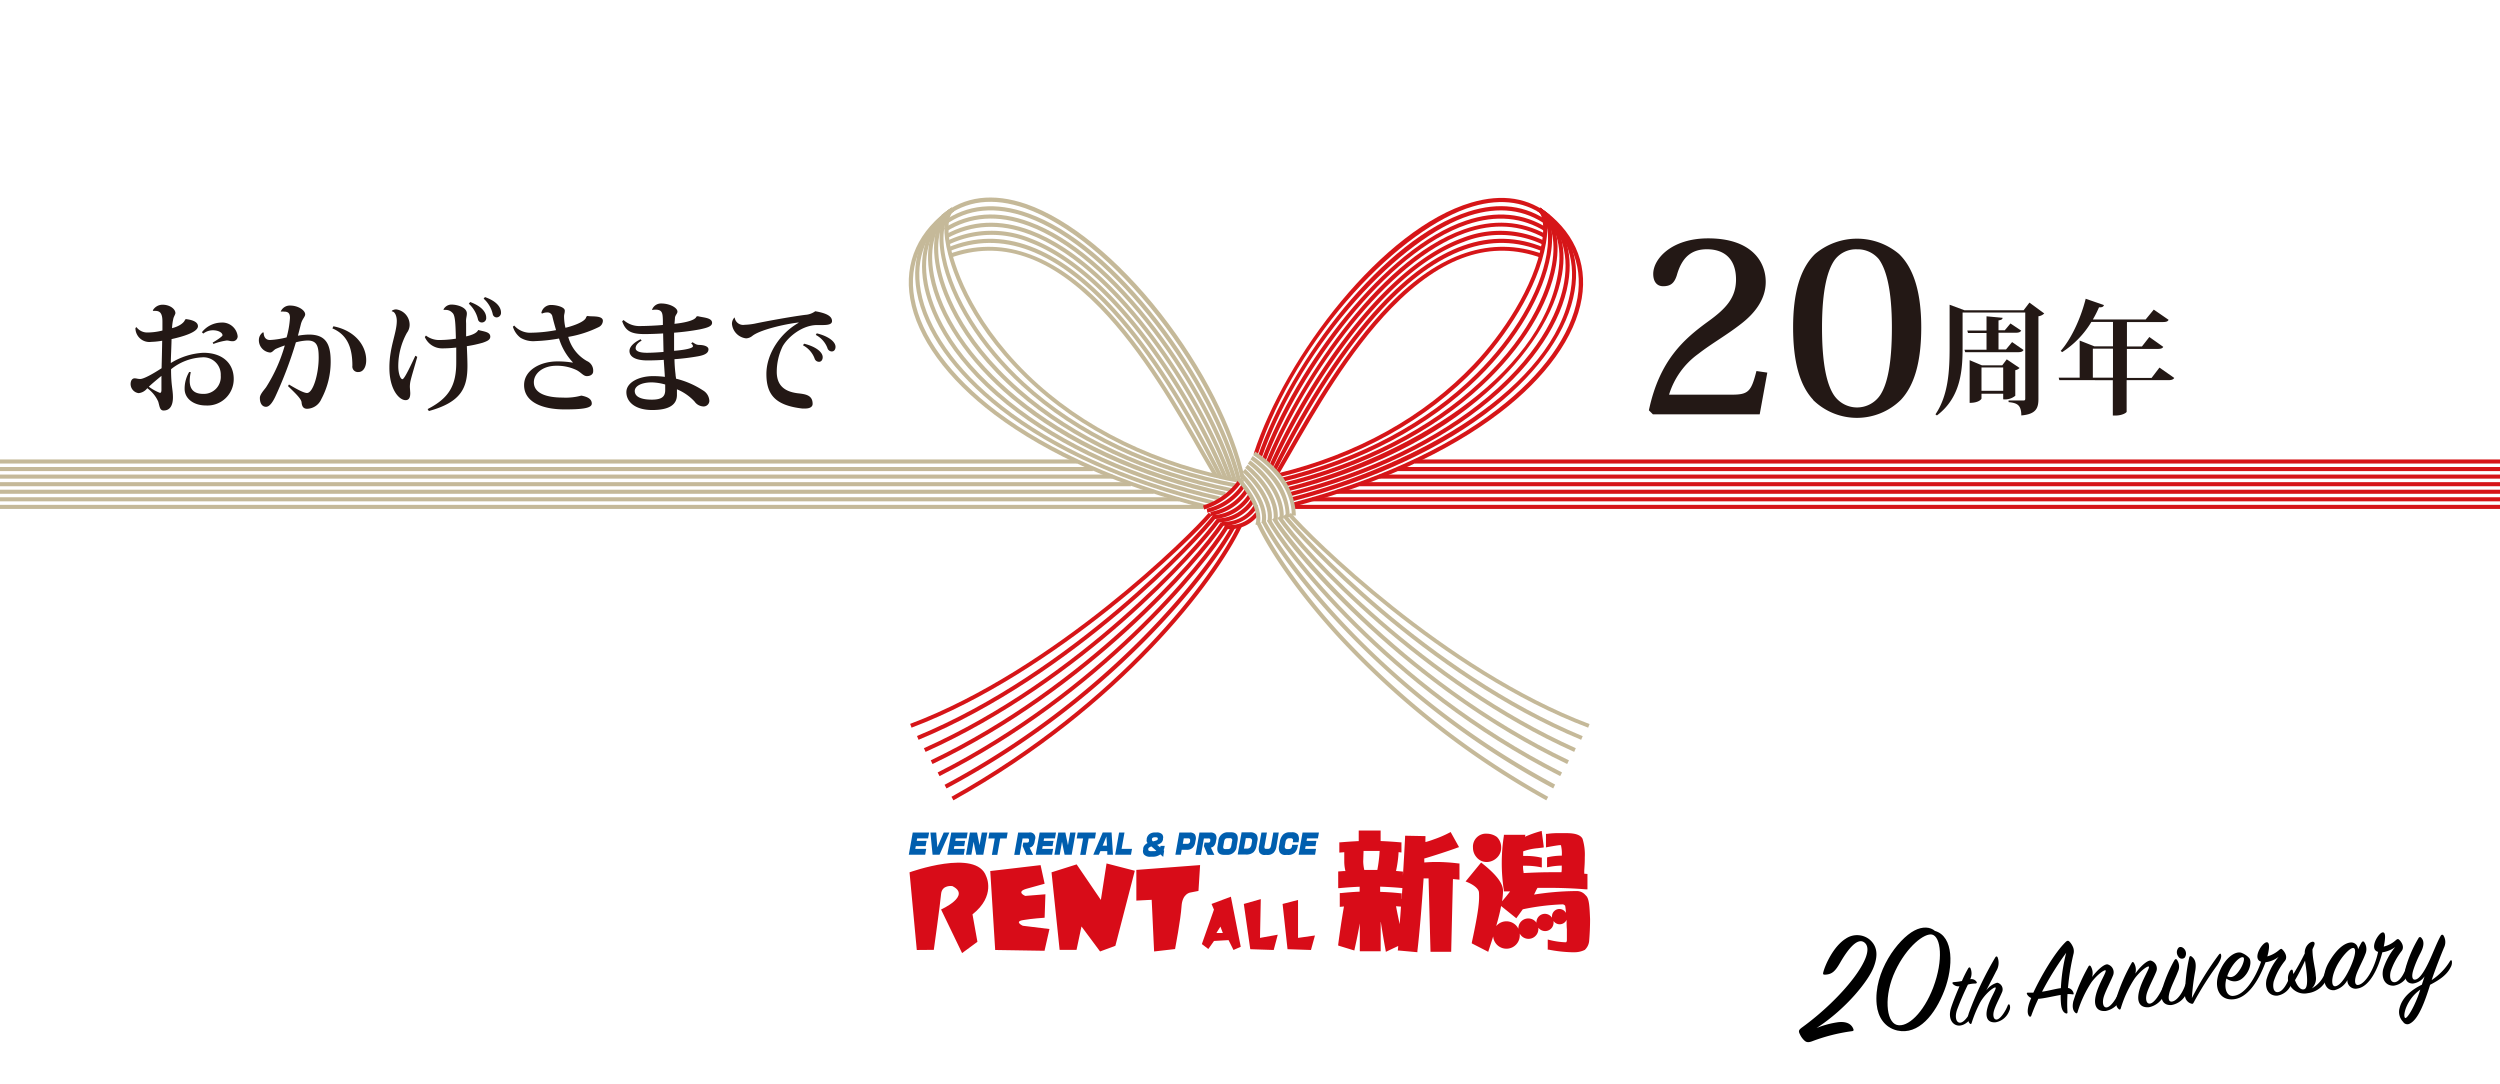 <svg id="レイヤー_1" data-name="レイヤー 1" xmlns="http://www.w3.org/2000/svg" viewBox="0 0 506.69 219.69"><defs><style>.cls-1{fill:#c5b999;}.cls-2{fill:#d61518;}.cls-3{fill:#231815;}.cls-4{fill:#d80c18;}.cls-5{fill:#005eae;}.cls-6{fill:none;}</style></defs><rect class="cls-1" y="93.12" width="218.38" height="0.83"/><rect class="cls-1" y="94.65" width="221.5" height="0.83"/><rect class="cls-1" y="96.18" width="225.51" height="0.83"/><rect class="cls-1" y="97.72" width="229.21" height="0.83"/><rect class="cls-1" y="99.25" width="233.82" height="0.83"/><rect class="cls-1" y="100.78" width="238.99" height="0.83"/><rect class="cls-1" y="102.32" width="243.92" height="0.83"/><rect class="cls-2" x="286.76" y="93.12" width="219.93" height="0.83"/><rect class="cls-2" x="283.27" y="94.65" width="223.42" height="0.83"/><rect class="cls-2" x="279.53" y="96.18" width="227.16" height="0.83"/><rect class="cls-2" x="275.58" y="97.72" width="231.11" height="0.83"/><rect class="cls-2" x="271" y="99.25" width="235.69" height="0.83"/><rect class="cls-2" x="266" y="100.78" width="240.69" height="0.83"/><rect class="cls-2" x="262.22" y="102.32" width="244.48" height="0.83"/><path class="cls-1" d="M419.85,286.22c-17.76-3.17-33.08-10.65-44.31-21.62-12.18-11.89-15.21-23.21-15.85-26.39-.82-4.06-.43-7,1.07-7.91l.45.69c-1.14.74-1.42,3.51-.71,7.06.63,3.12,3.61,14.23,15.62,26,11.11,10.85,26.28,18.25,43.88,21.39Z" transform="translate(-167.88 -188.2)"/><path class="cls-1" d="M418.62,287.07c-17.47-3.34-32.58-10.51-43.69-20.73-8.49-7.8-14.54-17.47-16.21-25.84-1-4.92-.21-8.73,2-10.2l.46.69c-1.95,1.28-2.58,4.78-1.67,9.34,1.63,8.22,7.59,17.71,15.95,25.4,11,10.12,26,17.21,43.28,20.53Z" transform="translate(-167.88 -188.2)"/><path class="cls-1" d="M417.39,287.92c-17.32-3.52-32.31-10.49-43.33-20.14-12.54-11-15.69-21.36-16.45-25.31-1.11-5.68,0-10.12,3.14-12.17l.46.69c-2.81,1.86-3.82,6-2.79,11.32.75,3.87,3.83,14,16.19,24.84,10.91,9.56,25.76,16.46,42.94,20Z" transform="translate(-167.88 -188.2)"/><path class="cls-1" d="M416.15,288.77C398.9,285.05,384,278.23,373,269c-9-7.57-15.1-16.61-16.65-24.81-1.18-6.22.41-11.3,4.36-13.93l.46.69c-3.66,2.44-5.12,7.2-4,13.08,3,15.64,22.72,36,59.12,43.89Z" transform="translate(-167.88 -188.2)"/><path class="cls-1" d="M414.92,289.63c-17.24-3.93-32.11-10.65-43-19.44C359.32,260,356,250.57,355.1,245.85c-1.23-6.67.83-12.33,5.65-15.55l.46.69c-4.6,3.07-6.48,8.29-5.29,14.71.85,4.61,4.12,13.84,16.52,23.84,10.79,8.71,25.55,15.38,42.67,19.28Z" transform="translate(-167.88 -188.2)"/><path class="cls-1" d="M413.69,290.48c-17.28-4.14-32.13-10.79-43-19.23-9.5-7.4-15.53-15.88-17-23.89-1.28-7.13,1.2-13.19,7-17.06l.46.69c-5.49,3.68-7.85,9.44-6.64,16.22,2.63,14.69,22,33.52,59.31,42.46Z" transform="translate(-167.88 -188.2)"/><path class="cls-1" d="M412.46,291.33c-17.35-4.36-32.21-10.95-43-19.07-9.66-7.28-15.73-15.62-17.1-23.48-1.3-7.42,1.68-14,8.38-18.48l.46.69c-6.41,4.3-9.26,10.57-8,17.65,1.34,7.65,7.3,15.8,16.79,23,10.69,8,25.45,14.59,42.69,18.92Z" transform="translate(-167.88 -188.2)"/><path class="cls-2" d="M411.91,291.46l-.2-.81a13.82,13.82,0,0,0,7.17-5.2l.69.46A14.83,14.83,0,0,1,411.91,291.46Z" transform="translate(-167.88 -188.2)"/><path class="cls-2" d="M412.59,292.11l-.14-.81a11.88,11.88,0,0,0,7.16-5l.71.43A12.8,12.8,0,0,1,412.59,292.11Z" transform="translate(-167.88 -188.2)"/><path class="cls-2" d="M413.28,292.77l-.09-.83a10.27,10.27,0,0,0,7-4.57l.72.42A11.22,11.22,0,0,1,413.28,292.77Z" transform="translate(-167.88 -188.2)"/><path class="cls-2" d="M414,293.42l0-.83a9,9,0,0,0,6.94-4.32l.76.35A9.85,9.85,0,0,1,414,293.42Z" transform="translate(-167.88 -188.2)"/><path class="cls-2" d="M414.82,294.08h-.17l0-.83h.14c3.83,0,6.47-3.17,6.64-3.94l.81.19C422,290.69,419,294.08,414.82,294.08Z" transform="translate(-167.88 -188.2)"/><path class="cls-2" d="M416,294.75l-.61,0,.07-.83a6.94,6.94,0,0,0,6.54-3.34l.83.1C422.67,291.6,420,294.75,416,294.75Z" transform="translate(-167.88 -188.2)"/><path class="cls-2" d="M417.1,295.45a9.75,9.75,0,0,1-1.06-.07l.1-.83a6.54,6.54,0,0,0,6.18-2.51l.69.47A7.25,7.25,0,0,1,417.1,295.45Z" transform="translate(-167.88 -188.2)"/><path class="cls-1" d="M419.41,285.5c-2.29-10.26-8.44-22.32-16.88-33.1-8.63-11-18.42-19-26.88-22-6.49-2.25-12-1.56-16.43,2l-.52-.64c4.64-3.8,10.44-4.53,17.22-2.19,8.6,3,18.54,11.08,27.27,22.24,8.5,10.87,14.71,23.06,17,33.43Z" transform="translate(-167.88 -188.2)"/><path class="cls-1" d="M418.53,285.44c-5-19.33-24.68-46.78-42.48-53.2-6.37-2.3-12-1.77-16.62,1.58l-.48-.67c4.89-3.52,10.74-4.09,17.38-1.69,8.44,3,17.82,10.84,26.39,21.95,7.88,10.21,14.09,22.1,16.62,31.82Z" transform="translate(-167.88 -188.2)"/><path class="cls-1" d="M417.65,285.37c-2.79-9.2-8.81-20.42-16.1-30-8.23-10.8-17.18-18.4-25.21-21.39-6.2-2.31-11.82-1.92-16.7,1.16l-.44-.7c5.1-3.22,11-3.64,17.43-1.23,8.18,3,17.26,10.73,25.58,21.66,7.35,9.65,13.42,21,16.24,30.25Z" transform="translate(-167.88 -188.2)"/><path class="cls-1" d="M416.78,285.31c-3.17-8.93-9.07-19.6-15.78-28.53-5.67-7.53-14.51-17.31-24.48-21.08-6-2.28-11.62-2-16.67.79l-.4-.73c5.27-2.92,11.12-3.2,17.36-.84,18.11,6.86,35,34,40.75,50.12Z" transform="translate(-167.88 -188.2)"/><path class="cls-1" d="M415.9,285.26a136.52,136.52,0,0,0-15.5-27.14c-7.92-10.68-16.17-17.87-23.84-20.78a20.14,20.14,0,0,0-16.5.48l-.36-.75a20.94,20.94,0,0,1,17.16-.5c7.82,3,16.19,10.24,24.2,21.05a137.87,137.87,0,0,1,15.61,27.32Z" transform="translate(-167.88 -188.2)"/><path class="cls-1" d="M415,285.2c-7-14.25-14.3-25.54-21.54-33.57-11.49-12.72-22.66-16.92-33.22-12.48l-.32-.77c10.92-4.59,22.41-.32,34.15,12.7,7.3,8.08,14.59,19.43,21.67,33.76Z" transform="translate(-167.88 -188.2)"/><path class="cls-1" d="M414,284.93c-.83-1.4-1.74-3-2.71-4.69-5-8.78-11.9-20.8-20.5-29.64-10.23-10.51-20.15-13.82-30.33-10.13l-.29-.78c10.38-3.76,20.88-.29,31.21,10.33,8.68,8.91,15.58,21,20.63,29.81,1,1.69,1.88,3.28,2.7,4.68Z" transform="translate(-167.88 -188.2)"/><path class="cls-2" d="M427.06,284.93l-.2-.8c16-3.87,29.72-11.51,39.72-22.09,5.67-6,12.27-15.65,13.81-24.71.55-3.22.23-5.65-.84-6.34l.45-.69c1.39.89,1.83,3.51,1.21,7.17-1.57,9.24-8.28,19-14,25.14C457.08,273.31,443.2,281,427.06,284.93Z" transform="translate(-167.88 -188.2)"/><path class="cls-2" d="M427.76,285.85l-.2-.81c15.86-3.88,29.51-11.14,39.48-21,7.63-7.54,13-16.63,14.3-24.32.73-4.25.06-7.51-1.79-8.73l.45-.69c2.17,1.42,2.95,4.91,2.15,9.56-1.35,7.85-6.78,17.11-14.53,24.77C457.55,274.59,443.77,281.93,427.76,285.85Z" transform="translate(-167.88 -188.2)"/><path class="cls-2" d="M428.37,286.8l-.2-.81c15.88-3.94,29.55-10.94,39.55-20.25,11.38-10.6,14.08-20.26,14.71-23.92.88-5.09-.17-9-2.88-10.83l.46-.69c3,2,4.17,6.23,3.24,11.66-1.37,7.91-6.82,16.8-15,24.39C458.19,275.76,444.38,282.83,428.37,286.8Z" transform="translate(-167.88 -188.2)"/><path class="cls-2" d="M429,287.75l-.21-.8c23.87-6,51.22-22.11,54.85-43.26,1-5.7-.5-10.33-4.07-12.7l.46-.69c3.85,2.56,5.47,7.5,4.43,13.53-1.35,7.84-6.94,16.59-15.34,24C459,276.82,445.09,283.7,429,287.75Z" transform="translate(-167.88 -188.2)"/><path class="cls-2" d="M429.37,288.78l-.21-.81c16.2-4.12,30.12-10.8,40.26-19.33,11.68-9.83,14.71-18.76,15.47-23.22,1.08-6.28-.82-11.41-5.34-14.43l.46-.69c4.81,3.21,6.84,8.63,5.7,15.26-1.35,7.89-6.95,16.31-15.76,23.72C459.72,277.88,445.68,284.62,429.37,288.78Z" transform="translate(-167.88 -188.2)"/><path class="cls-2" d="M429.73,289.82l-.21-.81c25.8-6.65,53.33-22.22,56.7-42,1.14-6.7-1.23-12.4-6.67-16l.46-.69c5.73,3.84,8.23,9.83,7,16.87C485.71,255,480,263.3,470.87,270.6,460.53,278.89,446.3,285.54,429.73,289.82Z" transform="translate(-167.88 -188.2)"/><path class="cls-2" d="M430,290.9l-.21-.81c16.8-4.4,31.15-10.93,41.52-18.89,9.24-7.08,15-15.13,16.29-22.66,1.19-7-1.67-13.27-8-17.55l.46-.69c6.66,4.47,9.65,11,8.4,18.38-1.31,7.74-7.2,16-16.6,23.18C461.35,279.89,446.89,286.47,430,290.9Z" transform="translate(-167.88 -188.2)"/><path class="cls-2" d="M422.76,280.41l-.79-.26c6.47-19.85,26.19-45.64,44.13-50.9,6.25-1.83,11.62-1,16,2.59l-.52.64c-4.12-3.36-9.24-4.18-15.2-2.43C452.14,234.21,430.75,255.92,422.76,280.41Z" transform="translate(-167.88 -188.2)"/><path class="cls-2" d="M423.58,281l-.78-.27c6.82-19.61,25.6-44.23,42.7-49.64,6.2-2,11.69-1.27,16.31,2.06l-.48.67c-4.4-3.16-9.64-3.81-15.58-1.93C452.14,236.19,432,257,423.58,281Z" transform="translate(-167.88 -188.2)"/><path class="cls-2" d="M424.38,281.63l-.78-.29c7.08-19,24.92-42.88,41.37-48.42,6.13-2.07,11.71-1.55,16.59,1.53l-.44.7c-4.66-2.94-10-3.43-15.89-1.45C449,239.17,431.4,262.84,424.38,281.63Z" transform="translate(-167.88 -188.2)"/><path class="cls-2" d="M425.13,282.3l-.77-.31c6.05-14.93,22.3-41,40.17-47.28,6-2.13,11.67-1.78,16.78,1l-.4.73c-4.89-2.71-10.31-3.05-16.1-1C449.1,241.05,432.64,263.75,425.13,282.3Z" transform="translate(-167.88 -188.2)"/><path class="cls-2" d="M425.84,283l-.76-.34c6.32-14.16,21.67-39.82,39.15-46.2a20.87,20.87,0,0,1,16.83.62l-.36.75a20.08,20.08,0,0,0-16.19-.59C447.3,243.51,432.1,269,425.84,283Z" transform="translate(-167.88 -188.2)"/><path class="cls-2" d="M426.49,283.68l-.74-.37c7.1-14.12,14.41-25.26,21.72-33.12,11.46-12.32,22.68-16.29,33.34-11.81l-.32.77c-10.31-4.34-21.21-.43-32.41,11.6C440.82,258.55,433.55,269.63,426.49,283.68Z" transform="translate(-167.88 -188.2)"/><path class="cls-2" d="M427.06,284.37l-.72-.42c.74-1.25,1.53-2.64,2.38-4.12,5-8.82,12-20.9,20.63-29.81,10.33-10.62,20.83-14.09,31.21-10.33l-.29.78c-10.18-3.69-20.1-.38-30.33,10.13-8.6,8.84-15.48,20.86-20.5,29.64C428.59,281.73,427.8,283.12,427.06,284.37Z" transform="translate(-167.88 -188.2)"/><path class="cls-2" d="M352.63,335.68l-.29-.77c29.25-11,56.7-38.25,60.53-42.8l.63.53C409.65,297.22,382,324.61,352.63,335.68Z" transform="translate(-167.88 -188.2)"/><path class="cls-2" d="M354.05,338.14l-.32-.77c31.24-12.93,56.78-40.43,60.17-45l.67.5C411.15,297.46,385.46,325.13,354.05,338.14Z" transform="translate(-167.88 -188.2)"/><path class="cls-2" d="M355.47,340.59l-.34-.75c31.67-14.19,54.92-40.33,59.41-46.55l.67.49C410.69,300,387.3,326.33,355.47,340.59Z" transform="translate(-167.88 -188.2)"/><path class="cls-2" d="M356.88,343.05l-.36-.75c31.57-15.13,53.57-40.53,58.79-48.24l.69.47C410.75,302.28,388.61,327.84,356.88,343.05Z" transform="translate(-167.88 -188.2)"/><path class="cls-2" d="M358.3,345.5l-.38-.74c32.58-16.54,53.17-41.82,58.36-50.17l.71.44C411.76,303.43,391,328.87,358.3,345.5Z" transform="translate(-167.88 -188.2)"/><path class="cls-2" d="M359.71,348l-.39-.74a167.36,167.36,0,0,0,40.18-29.91c9.19-9.29,15.32-17.75,18-22.58l.73.4c-2.7,4.88-8.88,13.41-18.13,22.77A168.63,168.63,0,0,1,359.71,348Z" transform="translate(-167.88 -188.2)"/><path class="cls-2" d="M361.12,350.41l-.4-.72c34.21-19.11,52.94-44.37,58.07-55.06l.75.36C414.37,305.76,395.52,331.2,361.12,350.41Z" transform="translate(-167.88 -188.2)"/><path class="cls-1" d="M489.76,335.68c-29.41-11.07-57-38.46-60.87-43l.63-.53c3.84,4.55,31.29,31.78,60.53,42.8Z" transform="translate(-167.88 -188.2)"/><path class="cls-1" d="M488.34,338.14c-31.41-13-57.09-40.68-60.51-45.23l.66-.5c3.4,4.53,28.93,32,60.17,45Z" transform="translate(-167.88 -188.2)"/><path class="cls-1" d="M486.93,340.59c-30.5-13.66-55.12-39.9-60.17-47.4l.69-.47c5,7.46,29.48,33.52,59.81,47.12Z" transform="translate(-167.88 -188.2)"/><path class="cls-1" d="M485.51,343.05c-32.05-15.36-55.05-41.72-59.81-49.59l.71-.43c2.91,4.81,24.94,32.73,59.46,49.27Z" transform="translate(-167.88 -188.2)"/><path class="cls-1" d="M484.09,345.5c-35.54-18.05-56.23-45.85-59.45-51.77l.73-.39c3.2,5.87,23.74,33.47,59.1,51.42Z" transform="translate(-167.88 -188.2)"/><path class="cls-1" d="M482.68,348A170.3,170.3,0,0,1,441,316.51C430.8,306,425.26,297.42,423.59,294l.74-.37c3.11,6.36,22.2,34.07,58.74,53.58Z" transform="translate(-167.88 -188.2)"/><path class="cls-1" d="M481.27,350.41a170.25,170.25,0,0,1-42.15-33c-9.09-9.92-14.62-18.65-16.59-23.11l.76-.34c1.57,3.55,6.79,12.36,16.44,22.89a169.83,169.83,0,0,0,41.94,32.85Z" transform="translate(-167.88 -188.2)"/><path class="cls-1" d="M423.1,294.75l-.78-.26c1.19-3.5-3.64-8.83-3.69-8.88l.61-.56C419.45,285.28,424.45,290.79,423.1,294.75Z" transform="translate(-167.88 -188.2)"/><path class="cls-1" d="M424.34,294.39l-.8-.19c1-4.16-4.32-9.39-4.37-9.45l.58-.59C420,284.39,425.46,289.78,424.34,294.39Z" transform="translate(-167.88 -188.2)"/><path class="cls-1" d="M425.58,294l-.82-.14c.81-4.82-5-9.95-5.05-10l.54-.63C420.51,283.49,426.47,288.76,425.58,294Z" transform="translate(-167.88 -188.2)"/><path class="cls-1" d="M426.82,293.7l-.83-.1c.61-5.48-5.68-10.52-5.75-10.57l.52-.65C421,282.6,427.48,287.75,426.82,293.7Z" transform="translate(-167.88 -188.2)"/><path class="cls-1" d="M428.05,293.35l-.83-.05c.41-6.14-6.37-11.08-6.44-11.13l.48-.67a20.12,20.12,0,0,1,3.55,3.4C427.11,287.68,428.23,290.61,428.05,293.35Z" transform="translate(-167.88 -188.2)"/><path class="cls-1" d="M429.28,293l-.83,0c.21-6.8-7.06-11.63-7.13-11.68l.45-.7A21.36,21.36,0,0,1,425.6,284,13.12,13.12,0,0,1,429.28,293Z" transform="translate(-167.88 -188.2)"/><path class="cls-1" d="M430.52,292.68h-.83c0-7.46-7.76-12.19-7.84-12.24l.43-.71a21,21,0,0,1,4.11,3.45A14.09,14.09,0,0,1,430.52,292.68Z" transform="translate(-167.88 -188.2)"/><path class="cls-3" d="M526.07,263.72l-1.54,8.45H502.88l-.81-.81c2.16-10.23,7.2-14.5,12-18,3.6-2.59,5.66-4.8,5.66-8.5,0-4.17-2.35-6.14-5.9-6.14-2.88,0-5,1.35-6.1,5.28-.53,1.68-1.34,2.21-2.78,2.21-1.2,0-2-.86-2-2.5,0-3,3.65-7.2,11.14-7.2,8.5,0,11.66,4.47,11.66,8.84,0,3.69-2.44,6.52-5,8.49-2.88,2.26-6,4-8.69,6.1a15.89,15.89,0,0,0-5.9,8.25h12.77c3.36,0,3.89-.71,4.94-4.79Z" transform="translate(-167.88 -188.2)"/><path class="cls-3" d="M535.38,269.24c-2.74-2.92-4.08-7.73-4.08-14.69,0-6.76,1.34-11.85,4.46-14.88a13.21,13.21,0,0,1,17,0c3.12,3,4.51,8.12,4.51,14.88,0,7-1.39,11.77-4.13,14.69a12.69,12.69,0,0,1-17.81,0Zm4.46-28.51c-1.53,2-2.68,6.09-2.68,13.87,0,7.49,1,11.47,2.35,13.59a5.65,5.65,0,0,0,9.5,0c1.35-2.12,2.31-6.1,2.31-13.59,0-7.78-1.16-11.81-2.64-13.87a5.57,5.57,0,0,0-4.42-2A5.39,5.39,0,0,0,539.84,240.73Z" transform="translate(-167.88 -188.2)"/><path class="cls-3" d="M579.2,249.53l3,2.2a2.09,2.09,0,0,1-1.18.57v16.77c0,1.8-.45,3.08-3.47,3.33,0-2.2-.93-2.53-2.58-2.7v-.33h3c.3,0,.38-.1.38-.37V251.55h-12.7v7c0,4.58-.3,10.15-5.2,13.85l-.3-.22c2.62-3.88,2.87-8.85,2.87-13.63v-8.59l3,1.12h12Zm-3.52,8,2.32,1.6c-.2.35-.5.45-1.15.45H566.18l-.15-.5h4.47v-3.39h-3.75l-.15-.5h3.9v-2.88l3.25.3c0,.3-.22.43-.82.53v2h1.27l1.15-1.38,2.18,1.45c-.2.32-.5.43-1.15.43h-3.45v3.39h1.52Zm1.52,5.25a1.64,1.64,0,0,1-.87.45v5.18a3.24,3.24,0,0,1-2.45.72V268h-4.4v1s-.4.85-2.4.85v-8.65l2.5,1.05h4.1l.92-1.22Zm-7.72,4.63h4.4v-4.73h-4.4Z" transform="translate(-167.88 -188.2)"/><path class="cls-3" d="M605.55,262.7l3,2.1c-.21.32-.53.45-1.25.45h-8.4v6.4c0,.17-.85.77-2.28.77h-.52v-7.17H585.26l-.13-.5h4.25v-7.53l3,1.18h3.75v-4.95h-4.38a18.69,18.69,0,0,1-5.92,6.12l-.3-.25c2-2.25,4-6.32,5.07-10.57l3.7,1.28c-.1.32-.35.5-1,.45a21.94,21.94,0,0,1-1.25,2.47h10.7l1.65-2,3,2.07c-.17.35-.49.45-1.19.45h-7.25v4.95H602l1.5-1.92,2.82,2c-.17.32-.52.42-1.2.42h-6.17v5.88h5Zm-13.5,2.05h4.08v-5.88h-4.08Z" transform="translate(-167.88 -188.2)"/><path class="cls-3" d="M205.6,252.88c1.65.2,2.4.73,2.4,1.43,0,1.25-3.22,2.15-5.35,2.62,0,.78-.15,4.07-.15,4.85a13.89,13.89,0,0,1,6.6-2.08c3.92,0,6.15,2.18,6.15,5.3a5.34,5.34,0,0,1-5.65,5.38c-2.45,0-4.3-1.38-4.3-3.35a6.64,6.64,0,0,1,.93-3.45l.32.05a8.1,8.1,0,0,0-.22,1.75c0,1.92,1.07,2.65,2.72,2.65a3.44,3.44,0,0,0,3.57-3.73,3.51,3.51,0,0,0-3.84-3.67,10.81,10.81,0,0,0-6.23,2.4c0,3.37.38,4.1.38,5.7s-.58,2.67-1.88,2.67c-.8,0-.82-.85-1.1-1.8a6.66,6.66,0,0,0-2.22-2.72,2.53,2.53,0,0,1-1.75,1,1.87,1.87,0,0,1-1.63-1.82c0-.8.38-1.18.8-1.18s.63.13,1.15.13c.75,0,2.73-1.13,4.33-2.18.05-1.85.1-4,.12-5.57a15.64,15.64,0,0,1-2.22.23,2.82,2.82,0,0,1-3.2-2.8l.2-.2a2.71,2.71,0,0,0,2.2,1.1,12.61,12.61,0,0,0,3.07-.4c0-.65,0-1.35,0-1.83,0-1.7-.52-2.15-1.45-2.15a2,2,0,0,0-.42,0l-.08-.1a2.26,2.26,0,0,1,2-1.15c1.43,0,2.58.85,2.58,1.7,0,.22-.33.75-.4,1.05a10.26,10.26,0,0,0-.28,2c1.48-.37,2.45-1.1,2.65-1.75Zm-5,11.5c-.87.72-2,1.65-2.55,2.2a10,10,0,0,0,2.25,1.25c.25,0,.3-.33.3-.6Zm8.2-8.85a5.12,5.12,0,0,1,3.9-1.95,3.13,3.13,0,0,1,3.35,2.78,1,1,0,0,1-1,1c-.6,0-.75-.15-1.22-.15a12.92,12.92,0,0,0-2.7.7l-.15-.27c.32-.18,2-1.2,2-1.5-.05-.65-1.08-1-1.9-1a3.16,3.16,0,0,0-2,.67Z" transform="translate(-167.88 -188.2)"/><path class="cls-3" d="M224.78,251.33a2,2,0,0,1,1.95-1.2c1.52,0,3,.93,3,1.78,0,.52-.6.92-.87,2-.18.73-.4,1.58-.6,2.33a13.8,13.8,0,0,1,2.22-.23c3.38,0,4.42,1.83,4.42,5.45A16,16,0,0,1,233,269.1a3.23,3.23,0,0,1-2.88,1.95c-.7,0-1.05-.42-1.12-1.32-.08-.73-1.28-1.85-2.75-3.28l.2-.32c1.17.7,2.92,1.72,3.65,1.72,1.25,0,2.37-3.9,2.37-7.15,0-2.2-.27-3.49-2.27-3.49a10.67,10.67,0,0,0-2.35.37,81.63,81.63,0,0,1-4.2,11.07c-.45.93-1.1,2-1.85,2s-1.25-.65-1.25-1.8c0-.7.77-1.5,1.25-2.15a31.92,31.92,0,0,0,3.8-8.49c-.45.15-1.3.47-1.78.69s-.72.75-1.22.75a2.51,2.51,0,0,1-2.25-2.62,1.88,1.88,0,0,1,.82-1.47l.15.05c0,.72.3,1.5,1.28,1.5a16.6,16.6,0,0,0,3.37-.53,18.94,18.94,0,0,0,.68-3.95c0-.82-.25-1.27-1.18-1.27a3.08,3.08,0,0,0-.65,0Zm10.67,3c4.47.88,6.67,4,6.65,6.9,0,1.4-.63,2.37-1.55,2.37a1.12,1.12,0,0,1-1.25-1.27c0-3.25-.78-6.2-4.05-7.57Z" transform="translate(-167.88 -188.2)"/><path class="cls-3" d="M252.45,260.53c-.52,1.9-1.22,4.1-1.42,5.12a6.15,6.15,0,0,0-.08.93c0,.2.08,1.1.08,1.3,0,.67-.13,1.42-.95,1.42-1.3,0-3.3-2.17-3.28-6.62,0-4.15,1.5-7,1.5-9.45,0-.82-.3-1.87-1-1.92l0-.13a1.49,1.49,0,0,1,.92-.27,3.15,3.15,0,0,1,2.68,3.2,2.74,2.74,0,0,1-.55,1.55,14,14,0,0,0-1.75,6.77c0,1.42.42,2.62.85,2.62s1.87-3.2,2.62-4.75Zm9.9-6.7c0,.78,0,1.7,0,2.55.67-.15,2.12-.52,2.45-1.3,1.2.33,2.42.38,2.45,1.33,0,.65-.58.92-1.53,1.25a25,25,0,0,1-3.22.7c.05,1.27.12,2.87.12,4,0,4.52-1.32,7.35-7.82,9.15l-.25-.4c4.4-2.25,5.83-4.85,5.8-9.6,0-.8,0-2,0-2.87a26.34,26.34,0,0,1-2.84.17,3.83,3.83,0,0,1-3.53-2.3l.23-.3a4.41,4.41,0,0,0,2.92.9,21.7,21.7,0,0,0,3.15-.27c-.08-2.9-.12-4.75-.7-5.23a1.8,1.8,0,0,0-1.4-.6,1.31,1.31,0,0,0-.35,0l-.07-.08a1.83,1.83,0,0,1,1.62-1c1.15,0,3.12.55,3.12,1.8,0,.55-.17.9-.17,1.57Zm.82-4.42c2.7,1,3.25,2.35,3.25,3.15a.89.89,0,0,1-.85,1,.79.79,0,0,1-.82-.65,6.26,6.26,0,0,0-1.85-3.15Zm3-1c2.7.95,3.25,2.32,3.25,3.12a.92.92,0,0,1-.85,1,.81.81,0,0,1-.82-.65,5.94,5.94,0,0,0-1.85-3.15Z" transform="translate(-167.88 -188.2)"/><path class="cls-3" d="M286.92,252.23c.78.2,3.15-.17,3.15,1a1.46,1.46,0,0,1-.82,1.25,22.4,22.4,0,0,1-6.2,2,8,8,0,0,0,3.8,4.9,2.1,2.1,0,0,1,1.25,2.1c0,.55-.5.95-1.28.95s-1.22-.88-2.37-1.35a9.14,9.14,0,0,0-3.85-.75c-2.65,0-4.52,1.52-4.52,3.35,0,2.25,2.57,3.1,5.85,3.1a12,12,0,0,0,3.77-.4c1.32.25,2.12.7,2.12,1.62s-1.85,1.18-5.49,1.18c-4.48,0-8.23-1.45-8.23-4.93,0-3.05,3.33-4.8,6.73-4.8a18,18,0,0,1,3.15.25l-.05-.12a12.22,12.22,0,0,1-2.75-4.77,33.27,33.27,0,0,1-4.75.52,5.08,5.08,0,0,1-3.05-.67,4.39,4.39,0,0,1-1.55-2.25l.27-.23a4.33,4.33,0,0,0,3.6,1.45,28.6,28.6,0,0,0,4.88-.52c-.2-.7-.55-1.9-.75-2.8a1,1,0,0,0-1.1-.78,2.39,2.39,0,0,0-1,.23l-.13-.15a2,2,0,0,1,2-1.6c1,0,2.75.4,2.75,1.15,0,.47-.12.65-.15,1.1a10.73,10.73,0,0,0,.28,2.37c.6-.12,4.09-1.07,4.22-2.22Z" transform="translate(-167.88 -188.2)"/><path class="cls-3" d="M300.05,250.93a1.92,1.92,0,0,1,1.85-1.22c1.7,0,3.28.85,3.28,1.65,0,.4-.4.65-.5,1.2,0,.2-.05.67-.1,1.27,1.05-.1,4.17-.52,4.45-1.47l.27-.08c1.05.3,2.9.28,2.9,1.35,0,.7-.93,1-2.5,1.33a48.58,48.58,0,0,1-5.2.67c0,.75,0,1.5,0,2.2,0,.48,0,1,0,1.47.73-.05,3.83-.34,3.83-.94a.78.78,0,0,0-.38-.55l.28-.25c.6.35.74.52,1.35.55.77,0,1.89.22,1.89.89s-.57,1.13-2.05,1.4a45.63,45.63,0,0,1-4.84.6,29.11,29.11,0,0,0,.22,3.1c0,.28.08.55.1.85a17.76,17.76,0,0,1,5.47,2.38,2.59,2.59,0,0,1,1.28,2.15,1.17,1.17,0,0,1-1.23,1.1,2.3,2.3,0,0,1-1.77-1,10.18,10.18,0,0,0-3.57-2.48l0,1.13c0,1.95-1.5,3.07-5,3.07s-5.25-1.67-5.25-3.62,2.5-3.25,5.43-3.25a18.85,18.85,0,0,1,2.37.15c0-.28-.22-3.23-.22-3.45-.85.07-2.28.12-3.28.12-2.47,0-3.67-.75-3.67-1.92,0-.83.85-1.7,2.25-2.37l.22.27c-.85.5-1.22,1-1.22,1.55s.7.92,2.3.92c1,0,2.42-.09,3.35-.17l-.08-3.75c-1.22.08-2.85.13-3.7.13-2.62,0-3.87-.48-4.6-2.6l.28-.25a4.79,4.79,0,0,0,3.45,1.22c1.15,0,3.37-.1,4.52-.22v-.93c-.05-1.4-.07-2.17-1.5-2.17a3.39,3.39,0,0,0-.67.07Zm2.65,15.2a10.79,10.79,0,0,0-2.7-.43c-2.12,0-3.47.75-3.47,1.75,0,1.18,1.32,1.75,3.45,1.75s2.75-.67,2.72-2.05Z" transform="translate(-167.88 -188.2)"/><path class="cls-3" d="M316.78,252.56a1.73,1.73,0,0,0,2,1.47,13.43,13.43,0,0,0,2-.22c2.08-.45,7.53-1.45,10.33-1.8a3.75,3.75,0,0,0,2-.73c2.3.4,3.4,1,3.4,2,0,.7-.93.8-1.93.8l-1.07,0c-3,0-5.87,2.35-7,4.3a11.84,11.84,0,0,0-1.2,5.17c0,2.75,1.55,4,4.19,4.35,1.6.18,3.08.35,3.08,2.15,0,.65-.63.95-1.53.95a5.43,5.43,0,0,1-.55,0c-5.42-.63-7.29-2.75-7.29-7,0-4.12,2.82-8.27,6.52-10.37v-.07c-3,.35-7.87,1.52-9.37,2.72a2.17,2.17,0,0,1-1.25.5,3.26,3.26,0,0,1-2.88-2.92,1.87,1.87,0,0,1,.48-1.28Zm14.07,5.3c2.42.6,3.77,1.72,3.77,2.74,0,.48-.25.93-.75.93a.94.94,0,0,1-.9-.7,5,5,0,0,0-2.35-2.65Zm2.57-2.1c2.43.6,3.8,1.72,3.8,2.74,0,.48-.25.93-.75.93a.94.94,0,0,1-.9-.72,5,5,0,0,0-2.35-2.63Z" transform="translate(-167.88 -188.2)"/><path class="cls-4" d="M456.53,362.21c1.81-.53,5.12-1.6,6.8-2.23l.26-.09-1.7-3.06-.2.11a22.39,22.39,0,0,1-3.18,1.37c-.48.18-1,.36-1.72.56a7.76,7.76,0,0,1,0-.95l0-.26-4.13-.08,0,.22c-.13,2.72-.28,5.33-.44,7.88v-.83l-1.4-.13a22.81,22.81,0,0,0,.52-3.81l.58.07,0-.27v-1.79l-.22,0c-1.25-.11-2.53-.2-4-.26v-2.13h-4.44v2.14c-1.25.06-2.5.15-3.72.25l-.21,0V361l1-.08c0,.41,0,1.89,0,1.89a8.18,8.18,0,0,0,.24,1.94l-.47,0-1,.08v3.37l.26,0c1.51-.14,2.85-.23,4.09-.28v1c-1.41.06-2.42.15-3.82.29h-.21V372l.85-.08c-.47,2.68-.81,5-1.17,7.72l0,.2,3.27,1,.05-.25c.42-1.85.77-3.58,1.06-5.24V381h4.23v-6.13c.29,1.89.61,3.84,1,5.93l.05.31,2.5-1.18c0,.32-.08.92-.08.92l.23,0,3.74.34,0-.23c.42-3.57.84-8.53,1.26-14.73l.67,0h.34c0,.46.39,14.88.39,14.88h4.19s.34-14.24.36-14.75l1.32.13V363.2l-.21,0a36.42,36.42,0,0,0-4.55-.3c-.79,0-1.59.05-2.37.1,0-.13,0-.25,0-.26A4.28,4.28,0,0,0,456.53,362.21Zm-12.29-1.55.58,0h.84l1.84,0a29,29,0,0,1-.47,3.86l-1.37,0-1.27,0a8.3,8.3,0,0,1-.22-1.75S444.23,361,444.24,360.66Zm7.32,14.84c-.24-1.1-.49-2.29-.74-3.63l1,.08C451.75,373.17,451.65,374.34,451.56,375.5Zm.4-5.13v-1.12h-.22c-1.61-.18-2.76-.24-4.14-.29V367.9c1.75.07,3.12.16,4.41.28l.1,0C452.06,368.94,452,369.65,452,370.37Z" transform="translate(-167.88 -188.2)"/><path class="cls-4" d="M469.23,362.91a3,3,0,0,0,1.9-.74,2.76,2.76,0,0,0,1-2.18,2.9,2.9,0,0,0-.87-2.16h0l0,0a3.52,3.52,0,0,0-2-.66,2.63,2.63,0,0,0-2.84,2.85,2.89,2.89,0,0,0,.71,1.91A2.65,2.65,0,0,0,469.23,362.91Z" transform="translate(-167.88 -188.2)"/><path class="cls-4" d="M489.37,369.77l-.17-.17a2.27,2.27,0,0,0-1.88-.8h-.45a57.33,57.33,0,0,0-8.08.71c.13-.24.22-.42.3-.59a5.46,5.46,0,0,1,.41-.77l2.58,0c2.3,0,4.74.1,7.28.3h.26v-3.12l-.65-.05c0-.26,0-.64,0-.64.07-1.05.11-1.57.11-2.71a10.86,10.86,0,0,0-.45-3.71c-.38-.78-1.44-1.16-3.24-1.16h-.3l-1,0a16.52,16.52,0,0,0-2.68.15l-.2,0,0,2.74.29-.06c1.07-.2,2.28-.4,2.56-.4s.2.07.21.13a7.09,7.09,0,0,1,.15,2,13.51,13.51,0,0,0-2.81.31l-.18.05v2l.28-.05a14.44,14.44,0,0,1,2.7-.29c0,.24,0,.53,0,.53s0,.53-.06.81l-2.27,0c-1.55,0-3.27.06-5.4.17,0-.2-.06-.48-.06-.48a6.47,6.47,0,0,1-.06-1l.68,0a14.21,14.21,0,0,1,2.85.29l.28.05v-2l-.18,0a13.34,13.34,0,0,0-2.95-.33l-.65,0c0-.29,0-.79,0-.93a11.28,11.28,0,0,1,2.86-.63l1.3-.16,0-.24-.41-3.11-.27.07a22.06,22.06,0,0,0-3.11,1.11c0-.05.08-.39.08-.39l-.3,0h-4.06l0,.2a35.84,35.84,0,0,0,0,11.07l0,.2h1.26c-.55.72-1.09,1.38-1.63,2a14.4,14.4,0,0,0,.2-2.13c0-1.5-1.39-3.32-4.26-5.58l-.18-.15-.15.18-3,3.66.3.12c1.42.58,2.37,1.4,2.41,2.11.09,1.52.05,3.24-1.45,10.14l0,.18,3.33,1.71.08-.27c.33-1,.64-1.95.92-2.85a2.7,2.7,0,0,0,5.39-.31,2.44,2.44,0,0,0,0-.27,2,2,0,0,0,3.77-1,1.15,1.15,0,0,0,0-.19,1.71,1.71,0,0,0,3.08-1.05,3,3,0,0,0,0-.31,1.5,1.5,0,0,0,1.25.67,1.53,1.53,0,0,0,1.39-.91c0,.61,0,1.28.06,1.91l0,.35,0,1.85c0,.13-.05.45-.22.45a15.37,15.37,0,0,1-3.37-.49l-.29-.07v2.05l.19,0a27.88,27.88,0,0,0,4.72.53h.48a4.72,4.72,0,0,0,2.12-.48,2.83,2.83,0,0,0,.88-1.77c.12-1.41.19-2.91.19-4.47C490.05,372.21,490,370.42,489.37,369.77ZM481,373.41a1.72,1.72,0,0,0-1.72,1.72s0,.06,0,.08a2,2,0,0,0-1.66-.86,2,2,0,0,0-2,2v.09a2.7,2.7,0,0,0-4.5-.54c.45-1.56.79-2.91,1-4.07l3.08,2.48s1.29-1.79,1.32-1.82a47.38,47.38,0,0,1,8.08-1,.74.74,0,0,1,.5.29,9.05,9.05,0,0,1,.15,1.44,1.5,1.5,0,0,0-2.82.73,1.13,1.13,0,0,0,0,.25A1.74,1.74,0,0,0,481,373.41Z" transform="translate(-167.88 -188.2)"/><path class="cls-4" d="M353.69,380.74,352.22,365s13.58-4.91,15.54.82c0,0,2,3.93-2.78,7.7l1,5.56-3.11,2.29-4.26-8.84s6.22-2.78,2.29-4.74c0,0-2.12-.34-2.29,1.63s-1.47,11.29-1.47,11.29Zm14.89-16,1,16,10,.16,1-4.41-5.4-.66s-1.8-.82,0-1.14,4.42-.49,4.42-.49l.16-4.75-4.09.33s-2-.82.33-1.47,3.6-1,3.6-1l-.82-3.77ZM381,365l1.64,15.71h3.43l1-4.74,3.77,5.07,3.1-1.15,3.94-15.21-5.73-1.48L391,370.6l-4.91-7.21Zm17.19-.49v6.22l3.11-.16.49,10.47,4.25-.49s1.15-6.05,1.31-8.67,1.8-2.79,1.8-2.79l1.63-.32.33-5.24Z" transform="translate(-167.88 -188.2)"/><path class="cls-4" d="M413.92,372.56l-.49-1.15,3.92-1.47,2,10.15-1.47.65-1-2-2.95.17-1.15,1.63-1.31-1Zm.49,4.74h1.31l-.49-1.3Zm5.56-5.89,1.31,9.17,4.75.16.82-3.1-3.6.65.16-7.86Zm7.86,0,1,9.17,4.75.16.81-2.94-3.43.49V370.6Z" transform="translate(-167.88 -188.2)"/><path class="cls-5" d="M355.39,361.44h-3.32l.8-4.51h3.32l-.21,1.19h-2.21l-.09.5h2l-.19,1.07h-2l-.1.55h2.21Z" transform="translate(-167.88 -188.2)"/><path class="cls-5" d="M360.3,356.93l-2,4.51h-1.41l-.44-4.51h1.18l.23,3,1.29-3Z" transform="translate(-167.88 -188.2)"/><path class="cls-5" d="M363.21,361.44h-3.33l.8-4.51H364l-.21,1.19h-2.21l-.09.5h2l-.19,1.07h-2l-.09.55h2.21Z" transform="translate(-167.88 -188.2)"/><path class="cls-5" d="M367.17,361.44h-1.43l-.53-2.63-.46,2.63h-1.09l.8-4.51h1.44l.51,2.58.46-2.58H368Z" transform="translate(-167.88 -188.2)"/><path class="cls-5" d="M371.9,358.13h-1.3l-.59,3.33h-1.1l.58-3.33h-1.3l.21-1.2h3.71Z" transform="translate(-167.88 -188.2)"/><path class="cls-5" d="M377.27,361.46H375.9l-.75-1.78.12-.7h.66a.69.69,0,0,0,.37-.07.38.38,0,0,0,.13-.27l0-.13a.32.32,0,0,0-.06-.28c0-.07-.16-.1-.32-.1h-.92l-.58,3.33h-1.11l.8-4.53h2.18a1.07,1.07,0,0,1,1.23,1.44l-.07.36a1.8,1.8,0,0,1-.33.85,1.24,1.24,0,0,1-.69.41Z" transform="translate(-167.88 -188.2)"/><path class="cls-5" d="M381.11,361.44h-3.32l.8-4.51h3.32l-.21,1.19h-2.21l-.09.5h2l-.19,1.07h-2l-.1.55h2.21Z" transform="translate(-167.88 -188.2)"/><path class="cls-5" d="M385.08,361.44h-1.43l-.53-2.63-.46,2.63h-1.08l.79-4.51h1.43l.53,2.58.45-2.58h1.1Z" transform="translate(-167.88 -188.2)"/><path class="cls-5" d="M389.81,358.13h-1.29l-.6,3.33h-1.11l.59-3.33h-1.3l.21-1.2H390Z" transform="translate(-167.88 -188.2)"/><path class="cls-5" d="M391.36,359.6l.76-1.87.12,1.87Zm1.81-2.68h-1.8l-1.91,4.52h1.13l.31-.73h1.4l0,.73h1.15Z" transform="translate(-167.88 -188.2)"/><path class="cls-5" d="M397.1,361.44h-3.2l.79-4.51h1.1l-.59,3.32h2.11Z" transform="translate(-167.88 -188.2)"/><path class="cls-5" d="M402.34,358.5a4.1,4.1,0,0,1-.78.23c-.16-.14-.23-.26-.21-.37l0-.15a.34.34,0,0,1,.14-.2.68.68,0,0,1,.4-.11h.2a.59.59,0,0,1,.38.09.18.18,0,0,1,.06.2v.09A.31.31,0,0,1,402.34,358.5Zm1.49,2.11-.12-.1a1.94,1.94,0,0,0,.16-.5l.07-.37h-.85l-.06.3-.62-.51a2.37,2.37,0,0,0,.8-.4,1.18,1.18,0,0,0,.38-.69l0-.16a1,1,0,0,0-.19-.91,1.5,1.5,0,0,0-1.14-.35H402a1.86,1.86,0,0,0-1.18.35,1.51,1.51,0,0,0-.53.93l0,.14a.85.85,0,0,0,0,.39.93.93,0,0,0,.18.34,1.74,1.74,0,0,0-.68.55,1.19,1.19,0,0,0-.21.52l0,.23a1.2,1.2,0,0,0,.14,1,1.63,1.63,0,0,0,1.37.47h.44a2.52,2.52,0,0,0,1.53-.48l.57.51Zm-1.85.1-.28,0h-.44a1,1,0,0,1-.56-.11.25.25,0,0,1-.09-.25l0-.13a.38.38,0,0,1,.16-.23,1.54,1.54,0,0,1,.47-.24l1,.88Z" transform="translate(-167.88 -188.2)"/><path class="cls-5" d="M408.87,359.11a.56.56,0,0,1-.37.11h-.89l.19-1.11h.9c.31,0,.44.17.38.51l0,.13A.55.55,0,0,1,408.87,359.11Zm1.34-.63a1.52,1.52,0,0,0-.14-1.14,1.23,1.23,0,0,0-1.05-.41H406.9l-.8,4.51h1.11l.18-1h1a1.67,1.67,0,0,0,1.2-.41,1.87,1.87,0,0,0,.53-1.1Z" transform="translate(-167.88 -188.2)"/><path class="cls-5" d="M414,361.46h-1.37l-.75-1.78.13-.7h.65a.67.67,0,0,0,.37-.07.49.49,0,0,0,.14-.27l0-.13a.36.36,0,0,0-.05-.28.41.41,0,0,0-.33-.1h-.91l-.59,3.33h-1.11l.8-4.53h2.18a1.29,1.29,0,0,1,1.05.35,1.27,1.27,0,0,1,.18,1.09l-.07.36a1.71,1.71,0,0,1-.34.85,1.15,1.15,0,0,1-.68.41Z" transform="translate(-167.88 -188.2)"/><path class="cls-5" d="M417.22,360.12a.7.7,0,0,1-.51.17h-.43a.48.48,0,0,1-.45-.18.85.85,0,0,1,0-.5l.15-.86a1.07,1.07,0,0,1,.21-.5.68.68,0,0,1,.51-.17h.43a.48.48,0,0,1,.45.18.68.68,0,0,1,0,.49l-.15.86A1.06,1.06,0,0,1,417.22,360.12Zm1.48-1.45c.21-1.19-.23-1.79-1.33-1.79h-.55a1.87,1.87,0,0,0-2,1.79l-.17,1c-.21,1.2.23,1.79,1.33,1.79h.55a1.86,1.86,0,0,0,2-1.79Z" transform="translate(-167.88 -188.2)"/><path class="cls-5" d="M421.21,360a.86.86,0,0,1-.63.19H420l.38-2.12H421a.68.68,0,0,1,.55.18.68.68,0,0,1,.07.55l-.1.57A1.12,1.12,0,0,1,421.21,360Zm1.51-1.33a1.63,1.63,0,0,0-.19-1.32,1.65,1.65,0,0,0-1.36-.46h-1.65l-.79,4.51h1.64a2.2,2.2,0,0,0,1.6-.51,2.65,2.65,0,0,0,.61-1.42Z" transform="translate(-167.88 -188.2)"/><path class="cls-5" d="M426.61,359.62a2.66,2.66,0,0,1-.54,1.35,1.75,1.75,0,0,1-1.37.51h-.39a1.23,1.23,0,0,1-1.18-.51,2.28,2.28,0,0,1-.06-1.35l.47-2.69h1.12l-.47,2.67a.73.73,0,0,0,0,.49c0,.11.19.16.39.16h.23a.61.61,0,0,0,.47-.17.94.94,0,0,0,.2-.48l.47-2.67h1.11Z" transform="translate(-167.88 -188.2)"/><path class="cls-5" d="M430.9,359.68a2.46,2.46,0,0,1-.58,1.32,2,2,0,0,1-1.44.48h-.41a1.29,1.29,0,0,1-1.22-.52,2.17,2.17,0,0,1-.1-1.47l.11-.63a2.75,2.75,0,0,1,.64-1.46,1.84,1.84,0,0,1,1.38-.52h.41a1.47,1.47,0,0,1,1.22.44,1.71,1.71,0,0,1,.17,1.35l0,.23h-1.17l0-.16a.63.63,0,0,0,0-.45.52.52,0,0,0-.48-.2h-.23a.69.69,0,0,0-.55.21,1.08,1.08,0,0,0-.23.56l-.11.63a1,1,0,0,0,0,.57.49.49,0,0,0,.48.22H429a.8.8,0,0,0,.53-.14.9.9,0,0,0,.23-.52l0-.2H431Z" transform="translate(-167.88 -188.2)"/><path class="cls-5" d="M434.41,361.44h-3.33l.8-4.51h3.32l-.21,1.19h-2.21l-.09.5h2l-.19,1.07h-2l-.1.55h2.21Z" transform="translate(-167.88 -188.2)"/><path d="M581,390.64a36.14,36.14,0,0,0-1.44,3.44.23.23,0,0,1-.41.08c-.3-.34-.45-1-.09-2.34a12.78,12.78,0,0,1,.5-1.35,1.7,1.7,0,0,1-.82-.71c-.14-.29-.1-.38.25-.37s.67,0,1,0c1.51-3.26,4.29-8.06,6.53-10.25.34-.33.57-.35.83-.05a3.28,3.28,0,0,1,.6.89,2.19,2.19,0,0,1,.15,1.66,48.09,48.09,0,0,0-1.09,6.79,1.4,1.4,0,0,1,1.13,1.07c.07.2,0,.28-.23.23a5,5,0,0,0-1-.05c-.06,1.2-.09,2.46,0,3.68,0,.22-.11.3-.32.23-.47-.16-.89-.7-1-2a17.29,17.29,0,0,1-.06-1.74C583.93,390.13,582.11,390.57,581,390.64Zm4.57-2.17a35.85,35.85,0,0,1,1.08-7.17,61.14,61.14,0,0,0-4.9,7.9C583.16,389,584.53,388.59,585.6,388.47Z" transform="translate(-167.88 -188.2)"/><path d="M595,383.65a1.66,1.66,0,0,1,1.1,2.34c-.39,1-1.36,2.83-1.78,4.06s-.25,2.44.57,2.32,1.91-1.73,2.64-3.4c.1-.22.26-.23.39-.06a1.7,1.7,0,0,1-.08,1.46,4.27,4.27,0,0,1-3.17,2.73c-1.93.17-2.51-1.2-2-3.25.56-2.3,2.36-4.89,1.93-5-.24-.07-1.5.69-2.82,2.41a23,23,0,0,0-2.83,6.09c-.07.21-.2.31-.42.13-.5-.42-.7-1.16-.44-2.33a36.08,36.08,0,0,1,3.06-7.05c.14-.27.33-.26.48-.05a2.7,2.7,0,0,1,.26,2.17C592.79,385,594.23,383.6,595,383.65Z" transform="translate(-167.88 -188.2)"/><path d="M603.76,382.88a1.67,1.67,0,0,1,1.1,2.34c-.39,1-1.36,2.83-1.79,4.07s-.24,2.43.58,2.31,1.91-1.73,2.64-3.4c.1-.22.26-.23.39-.06a1.7,1.7,0,0,1-.08,1.46,4.3,4.3,0,0,1-3.17,2.74c-1.94.16-2.52-1.21-2-3.25.56-2.3,2.36-4.9,1.93-5-.24-.08-1.5.68-2.82,2.4a22.72,22.72,0,0,0-2.83,6.09c-.07.21-.2.32-.42.13-.5-.42-.7-1.16-.44-2.33a36.34,36.34,0,0,1,3.06-7c.14-.27.33-.26.48,0a2.72,2.72,0,0,1,.26,2.16C601.55,384.22,603,382.83,603.76,382.88Z" transform="translate(-167.88 -188.2)"/><path d="M606.1,388.68a28.49,28.49,0,0,1,2.44-5.8c.18-.29.33-.38.53-.19a2.4,2.4,0,0,1,.2,2.49c-.39,1.05-1.22,2.68-1.6,3.86-.43,1.38-.31,2.26.42,2.15,1-.13,2.15-1.75,2.69-3.38.1-.22.26-.21.37,0a1.61,1.61,0,0,1,0,1.42,4.09,4.09,0,0,1-3.19,2.67C606.19,392,605.63,390.6,606.1,388.68Zm4.57-6.4a.83.83,0,0,1-1.31-.23,1.41,1.41,0,0,1,0-1.7c.33-.42,1-.21,1.36.38A1.39,1.39,0,0,1,610.67,382.28Z" transform="translate(-167.88 -188.2)"/><path d="M617.6,381.67c.23-.27.37-.24.44.05.11.48-.11,1.09-.76,2.07a65.09,65.09,0,0,0-4.78,7.57c-.1.19-.2.36-.44.27a1.79,1.79,0,0,1-1.32-2,35,35,0,0,1,.85-7.36c.06-.26.24-.37.44-.23.8.58,1,1.41.79,2.83a44.62,44.62,0,0,0-.7,5.62A61.08,61.08,0,0,1,617.6,381.67Z" transform="translate(-167.88 -188.2)"/><path d="M629.41,390c-1.74.06-2.56-1.43-2.15-3.33a13.43,13.43,0,0,1,2.45-4.55,5.38,5.38,0,0,1-2.66,1.1c-1.55,4.14-3.76,7.23-6.47,7.51-2.9.3-4.12-2.44-2.9-5.49s3.41-4.44,4.61-3.88a4.07,4.07,0,0,1,1.44,1c.44.51.33,1.88-.48,3.12-1,1.49-2.43,2.19-4.14,1.05-.55,2.14.15,3.58,1.32,3.52,2.52-.11,4.71-3.93,5.72-6.94-1.83-.57.14-3.8,1.1-3.93.7-.09.6,1.32.16,2.86a6.21,6.21,0,0,0,2.39-1.29c.26-.21.45-.34.63-.13.5.46,1.17,1.51.55,2.32a12.83,12.83,0,0,0-2.28,4.2c-.27,1.29.08,2.18.77,2.14,1,0,2-1.64,2.57-3.4.08-.19.23-.25.34-.05a2,2,0,0,1,0,1.49A3.65,3.65,0,0,1,629.41,390Zm-7.54-5.29c.65-1,1-2.23.7-2.45-.54-.39-2.28,1.21-3.15,3.4-.06.12-.09.28-.15.4C620.45,386.64,621.26,385.63,621.87,384.7Z" transform="translate(-167.88 -188.2)"/><path d="M635,381.43a2.47,2.47,0,0,1,.66-1.83c.47-.5,1-.63,1.21-.45s.15.47-.1,1c-.08.15-.13.29-.21.46,0,2.11.61,3.85.68,5.43a2.83,2.83,0,0,1-.82,2.49,5.84,5.84,0,0,0,2.78-3.44c.1-.26.33-.21.44,0a2.07,2.07,0,0,1-.19,1.54,4.82,4.82,0,0,1-3.82,2.86,3.39,3.39,0,0,1-3.53-1.42,2.76,2.76,0,0,1,0-3.19c.26-.26.45-.18.5.18,0,.18.06.37.1.55A46.63,46.63,0,0,0,635,381.43Zm-2,5.37c.46,1.29,1.2,2.17,1.93,1.88,1-.41.37-4,.12-5.78A42.09,42.09,0,0,1,633.06,386.8Z" transform="translate(-167.88 -188.2)"/><path d="M641,388.89c-2.1.18-2.81-2.68-1.16-5.58s3.31-4,4.47-4.09a1.37,1.37,0,0,1,1.48,1.39c.29-.6.55-1.09.69-1.33s.33-.37.54-.18a2.49,2.49,0,0,1,.24,2.51c-.37,1.06-1.42,2.95-1.82,4.15-.44,1.35-.27,2.19.43,2.06,1.45-.27,3.26-3.25,4-6.7-1.91-.5,0-3.79.89-3.94.7-.11.59,1.26.25,2.87a5.64,5.64,0,0,0,2.44-1.29c.3-.26.46-.31.68-.1.48.44,1.12,1.44.52,2.27a14,14,0,0,0-2.25,4.2c-.28,1.29.05,2.16.76,2.14,1,0,2-1.62,2.55-3.4.08-.19.24-.25.35,0a2.05,2.05,0,0,1,0,1.49,3.71,3.71,0,0,1-3,2.61c-1.74.08-2.57-1.43-2.18-3.3a13.42,13.42,0,0,1,2.46-4.54,5.65,5.65,0,0,1-2.62,1.08c-.84,3.31-2.59,6.94-5,7.33a1.67,1.67,0,0,1-2.08-1.7A4.05,4.05,0,0,1,641,388.89Zm.43-4.8c-1.06,2.07-1.14,4.08-.25,4s2-1.55,3-3.7c1.19-2.61,1.27-4.07.61-4.06S642.5,382,641.42,384.09Z" transform="translate(-167.88 -188.2)"/><path d="M660.41,387.79c-1,3.17-2.31,7-4.14,7.88a1,1,0,0,1-1.34-.37,2.86,2.86,0,0,1-.71-2.79c.51-2.11,2.33-3.65,4.51-4.74.18-.54.36-1.13.56-1.7a3.36,3.36,0,0,1-2.38,1.47c-1.65,0-1.84-1.65-1.45-3.21a24.81,24.81,0,0,1,2.6-6,.32.32,0,0,1,.57-.05c.61.68.56,1.65-.17,3.07A21.57,21.57,0,0,0,657,384.8c-.36,1.16-.25,1.95.28,1.95.9,0,1.91-1.57,2.9-3.66.83-1.77,1.63-3.91,2.33-5.14.18-.32.34-.38.56-.21a2.54,2.54,0,0,1,.13,2.56c-.57,1.38-1.72,4.24-2.48,6.54a12.24,12.24,0,0,0,3.73-3.87c.1-.17.3-.21.36,0a2,2,0,0,1-.29,1.36C663.75,385.84,662.23,386.85,660.41,387.79Zm-5.1,6.7c.34.4,2-2.25,3.11-5.72C655.61,390.74,654.85,394,655.31,394.49Z" transform="translate(-167.88 -188.2)"/><path d="M540.48,395.37c1.59-.17,2.59.33,3,1.31.12.29.14.48-.29.52a36.4,36.4,0,0,0-7.93,2c-.83.33-1.26.27-1.65-.09a4,4,0,0,1-.94-1.3c-.32-.63-.24-.86.41-1.35,8.28-6,15.25-14.83,12.78-17.14-1.64-1.53-4,2.22-5,3.95s-1.63,2.41-3.07,2.47c-.43,0-.47-.09-.37-.5.42-1.61,2.1-5.27,4.56-6.8a4.05,4.05,0,0,1,4.77.14c1.32,1.1,2,2.78.86,5.67-1,2.66-5.47,8.36-11.56,12.31A18.33,18.33,0,0,1,540.48,395.37Z" transform="translate(-167.88 -188.2)"/><path d="M562,388.83c-1.89,5-5.3,9.2-9.59,8.23-2.58-.6-3.92-2.75-4.17-5.25-.68-6.68,4.36-13.29,7.62-15,1.69-.9,3.25-.75,4.18.06C563.94,378,563.74,384.21,562,388.83Zm-2.49-11.21c-1.54-.39-5.14,2.35-7.5,7.35s-1.89,10.32.3,10.95,5.44-2.45,7.39-7.58C561.83,382.67,561.23,378.06,559.48,377.62Z" transform="translate(-167.88 -188.2)"/><path d="M563.71,387.66c-.22-.26-.12-.4.18-.41a12.38,12.38,0,0,0,1.62-.22,24.61,24.61,0,0,1,1.27-2.55c.15-.27.35-.27.47-.05a2.71,2.71,0,0,1-.06,2.24,1.22,1.22,0,0,1,1.26.48c.16.22.09.36-.2.39a5.91,5.91,0,0,0-1.52.21,54.88,54.88,0,0,0-2.19,5.08c-.52,1.48-.2,2.68.62,2.64s1.88-1.52,2.47-3.05c.1-.25.31-.3.41,0a1.59,1.59,0,0,1-.1,1.13c-.2.59-1.34,2.43-2.91,2.51-1.29.07-2.46-1.29-1.71-3.62.32-1,1-2.73,1.7-4.34A1.6,1.6,0,0,1,563.71,387.66Z" transform="translate(-167.88 -188.2)"/><path d="M572.37,395.39c-1.65.15-2.16-1-1.72-2.76.47-1.95,2-4.14,1.67-4.29s-2.3,1.39-3.27,3.34a25.6,25.6,0,0,0-1.58,3.89c-.06.18-.19.23-.32.1-.34-.32-.57-.85-.26-2.06a68.22,68.22,0,0,1,5.39-11.37c.15-.25.35-.25.47,0a3.16,3.16,0,0,1-.31,2.82c-.4.83-1.29,2.5-2,3.88a4.16,4.16,0,0,1,2.23-1.57,1.39,1.39,0,0,1,.94,2c-.36.89-1.17,2.4-1.53,3.46s-.21,2.09.51,2,1.75-1.62,2.24-2.92a.2.2,0,0,1,.36-.05,1.55,1.55,0,0,1-.09,1.23A3.62,3.62,0,0,1,572.37,395.39Z" transform="translate(-167.88 -188.2)"/><rect class="cls-6" width="506.69" height="219.69"/></svg>
